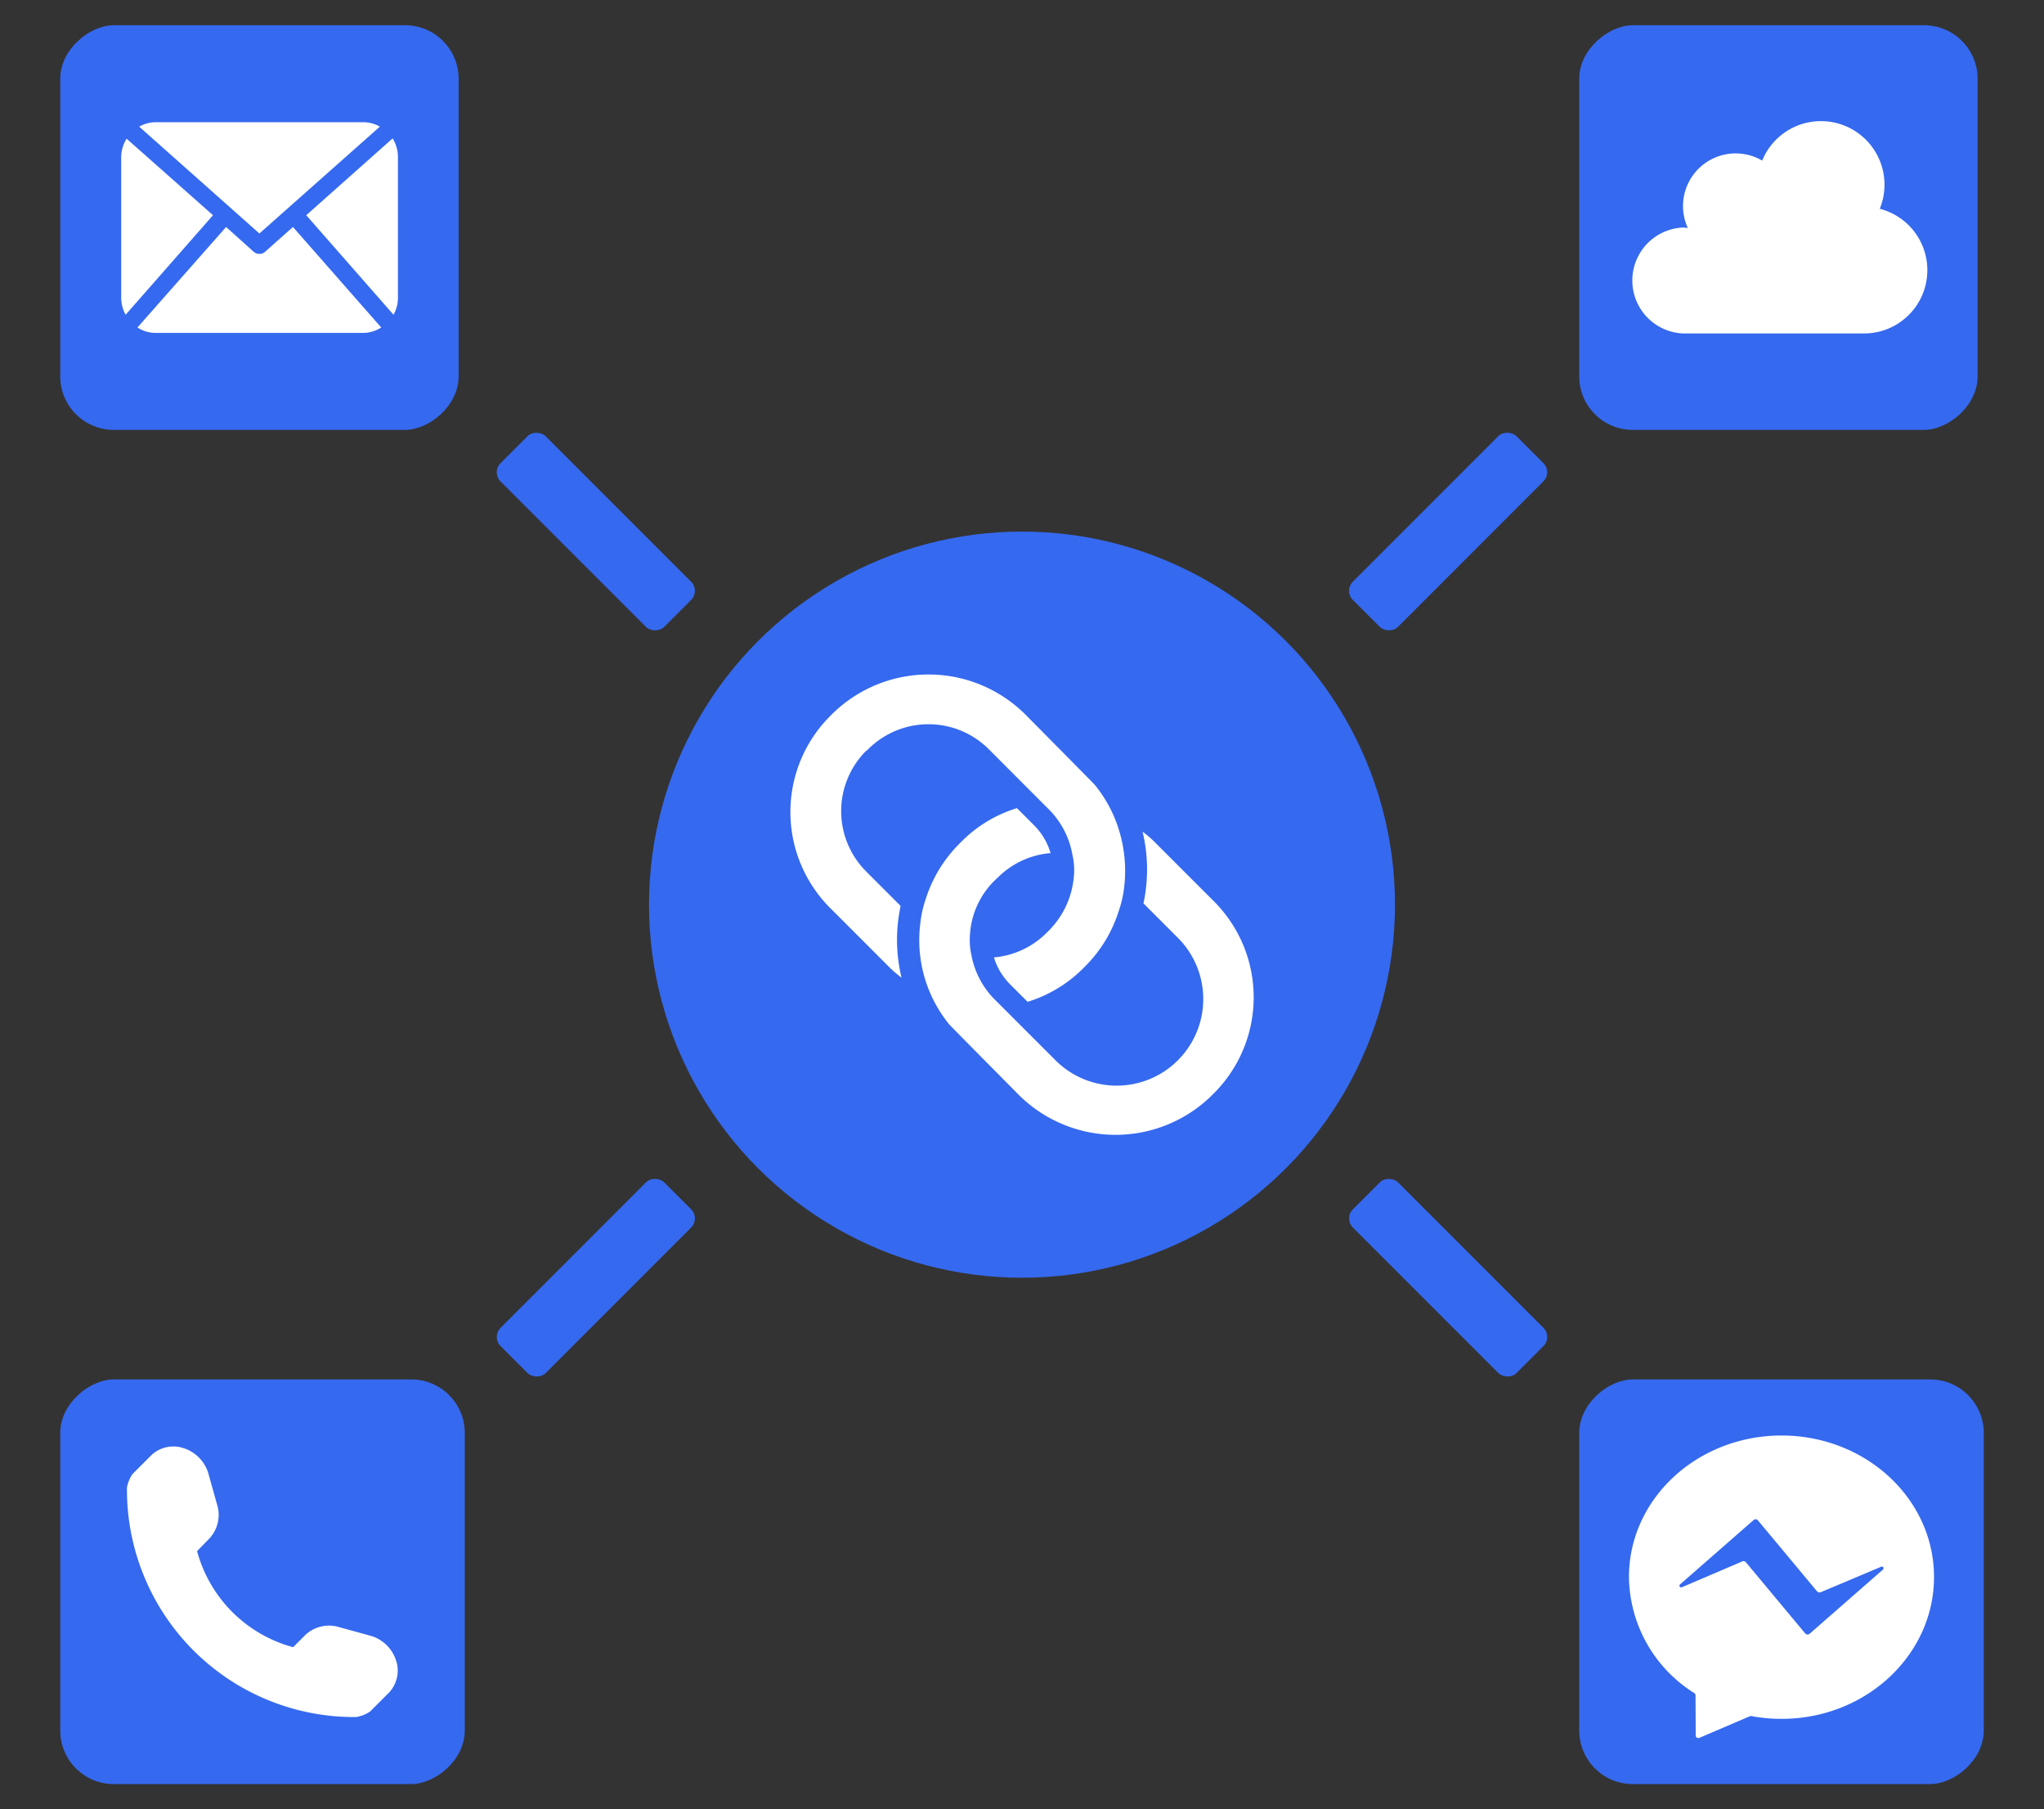 <svg id="Слой_1" data-name="Слой 1" xmlns="http://www.w3.org/2000/svg" viewBox="0 0 226 200"><rect x="0" y="0" width="226" height="200" fill="#333333" stroke="none"/><defs><style>.cls-1,.cls-5{fill:#3569ef;}.cls-2,.cls-4{fill:#fff;}.cls-3{fill:none;}.cls-4,.cls-5{fill-rule:evenodd;}</style></defs><title>Интеграция дополнительных модулей</title><circle class="cls-1" cx="113" cy="100" r="41.24"/><path class="cls-2" d="M95.76,83a9.43,9.43,0,0,0,0,13.32l3.82,3.82a17.83,17.83,0,0,0,.1,7.93,13.32,13.32,0,0,1-1.19-1l-6.69-6.69a15,15,0,0,1,0-21.24,15.17,15.17,0,0,1,21.49-.24s7.44,7.5,7.78,7.88a15.15,15.15,0,0,1,2,3.24,15.33,15.33,0,0,1,1.25,7.83,12.32,12.32,0,0,1-.63,2.87,15,15,0,0,1-3.72,6.11,14.83,14.83,0,0,1-6.35,3.91l-1.91-1.91a7.09,7.09,0,0,1-1.81-3,9.33,9.33,0,0,0,5.82-2.72,9.62,9.62,0,0,0,3-6.07,7.4,7.4,0,0,0-.14-2.53A9.36,9.36,0,0,0,116,89.5l-6.68-6.69a9.43,9.43,0,0,0-13.32,0l-.2.19Zm11.51,20.06a7.66,7.66,0,0,0,.14,2.53A9.36,9.36,0,0,0,110,110.5l6.69,6.69a9.57,9.57,0,0,0,13.56-13.51l-3.82-3.82a17.83,17.83,0,0,0-.1-7.93,13.32,13.32,0,0,1,1.19,1l6.69,6.69a15,15,0,0,1,0,21.24,15.17,15.17,0,0,1-21.49.24s-7.44-7.5-7.78-7.88a14.74,14.74,0,0,1-3.2-11,12.74,12.74,0,0,1,.62-2.86,15.11,15.11,0,0,1,3.73-6.11,14.8,14.8,0,0,1,6.35-3.92l1.91,1.91a7.28,7.28,0,0,1,1.81,3.06A9.33,9.33,0,0,0,110.33,97a9.16,9.16,0,0,0-3.06,6Z"/><rect class="cls-1" x="6.32" y="3.13" width="44.73" height="44.05" rx="5.92" transform="translate(3.53 53.84) rotate(-90)"/><path class="cls-2" d="M44,32.92a3.83,3.83,0,0,1-.49,1.87l-9.65-11,9.55-8.49A3.9,3.9,0,0,1,44,17.39V32.92ZM28.68,25.81,42,14a3.64,3.64,0,0,0-1.82-.49H17.21a3.67,3.67,0,0,0-1.82.49Zm3.71-.72-3.08,2.74a.94.94,0,0,1-.63.24,1,1,0,0,1-.63-.24L25,25.09,15.2,36.2a3.65,3.65,0,0,0,2,.6H40.15a3.71,3.71,0,0,0,2-.6ZM14,15.33a3.91,3.91,0,0,0-.6,2.06V32.92a3.94,3.94,0,0,0,.49,1.87l9.66-11Z"/><rect class="cls-1" x="6.66" y="152.48" width="44.73" height="44.73" rx="5.92" transform="translate(-145.82 203.87) rotate(-90)"/><path class="cls-2" d="M43.85,183.73l-.15-.44a4.18,4.18,0,0,0-2.57-2.43l-3.93-1.08a3.86,3.86,0,0,0-3.37.88l-1.42,1.42a15.07,15.07,0,0,1-10.62-10.62L23.21,170a3.86,3.86,0,0,0,.88-3.37L23,162.74a4.23,4.23,0,0,0-2.43-2.57l-.45-.15a3.57,3.57,0,0,0-3.33.78l-2.13,2.13a3.94,3.94,0,0,0-.62,1.47,25.12,25.12,0,0,0,25.35,25.4,3.86,3.86,0,0,0,1.53-.61l2.13-2.13A3.57,3.57,0,0,0,43.85,183.73Z"/><rect class="cls-1" x="174.61" y="152.48" width="44.73" height="44.73" rx="5.92" transform="translate(22.13 371.82) rotate(-90)"/><g id="messanger-facebook-fb-apps-platform"><rect class="cls-3" x="177.35" y="155.92" width="39.25" height="39.25"/><path class="cls-4" d="M187.47,187.4a.29.29,0,0,0-.14-.25,15.34,15.34,0,0,1-7.22-12.83c0-8.64,7.56-15.64,16.87-15.64s16.86,7,16.86,15.64S206.28,190,197,190a18.06,18.06,0,0,1-3.32-.3.28.28,0,0,0-.18,0l-5.58,2.39a.33.33,0,0,1-.29,0,.31.31,0,0,1-.14-.26Z"/><path class="cls-5" d="M208.17,173.52a.19.19,0,0,0-.21-.32L201.32,176a.37.37,0,0,1-.41-.09l-6.55-7.86a.34.34,0,0,0-.5,0l-8.08,7.07a.19.19,0,0,0,.21.32l6.64-2.84a.34.34,0,0,1,.41.09l6.55,7.86a.38.38,0,0,0,.24.13.41.41,0,0,0,.26-.09Z"/></g><rect class="cls-1" x="174.27" y="3.13" width="44.73" height="44.05" rx="5.92" transform="translate(171.48 221.79) rotate(-90)"/><path class="cls-2" d="M206,36.86H186.1a5.86,5.86,0,0,1,0-11.71,4.35,4.35,0,0,1,.52.06,5.82,5.82,0,0,1,8.22-7.46,7,7,0,0,1,13,5.33A7,7,0,0,1,206,36.86Z"/><rect class="cls-1" x="62.35" y="45.97" width="7.06" height="25.59" rx="1.42" transform="translate(-22.26 63.79) rotate(-45)"/><rect class="cls-1" x="147.32" y="55.23" width="25.59" height="7.06" rx="1.42" transform="translate(5.36 130.45) rotate(-45.01)"/><rect class="cls-1" x="156.59" y="128.44" width="7.06" height="25.59" rx="1.42" transform="translate(-52.97 154.59) rotate(-45)"/><rect class="cls-1" x="53.08" y="137.71" width="25.59" height="7.06" rx="1.42" transform="translate(-80.58 87.97) rotate(-45.01)"/></svg>
